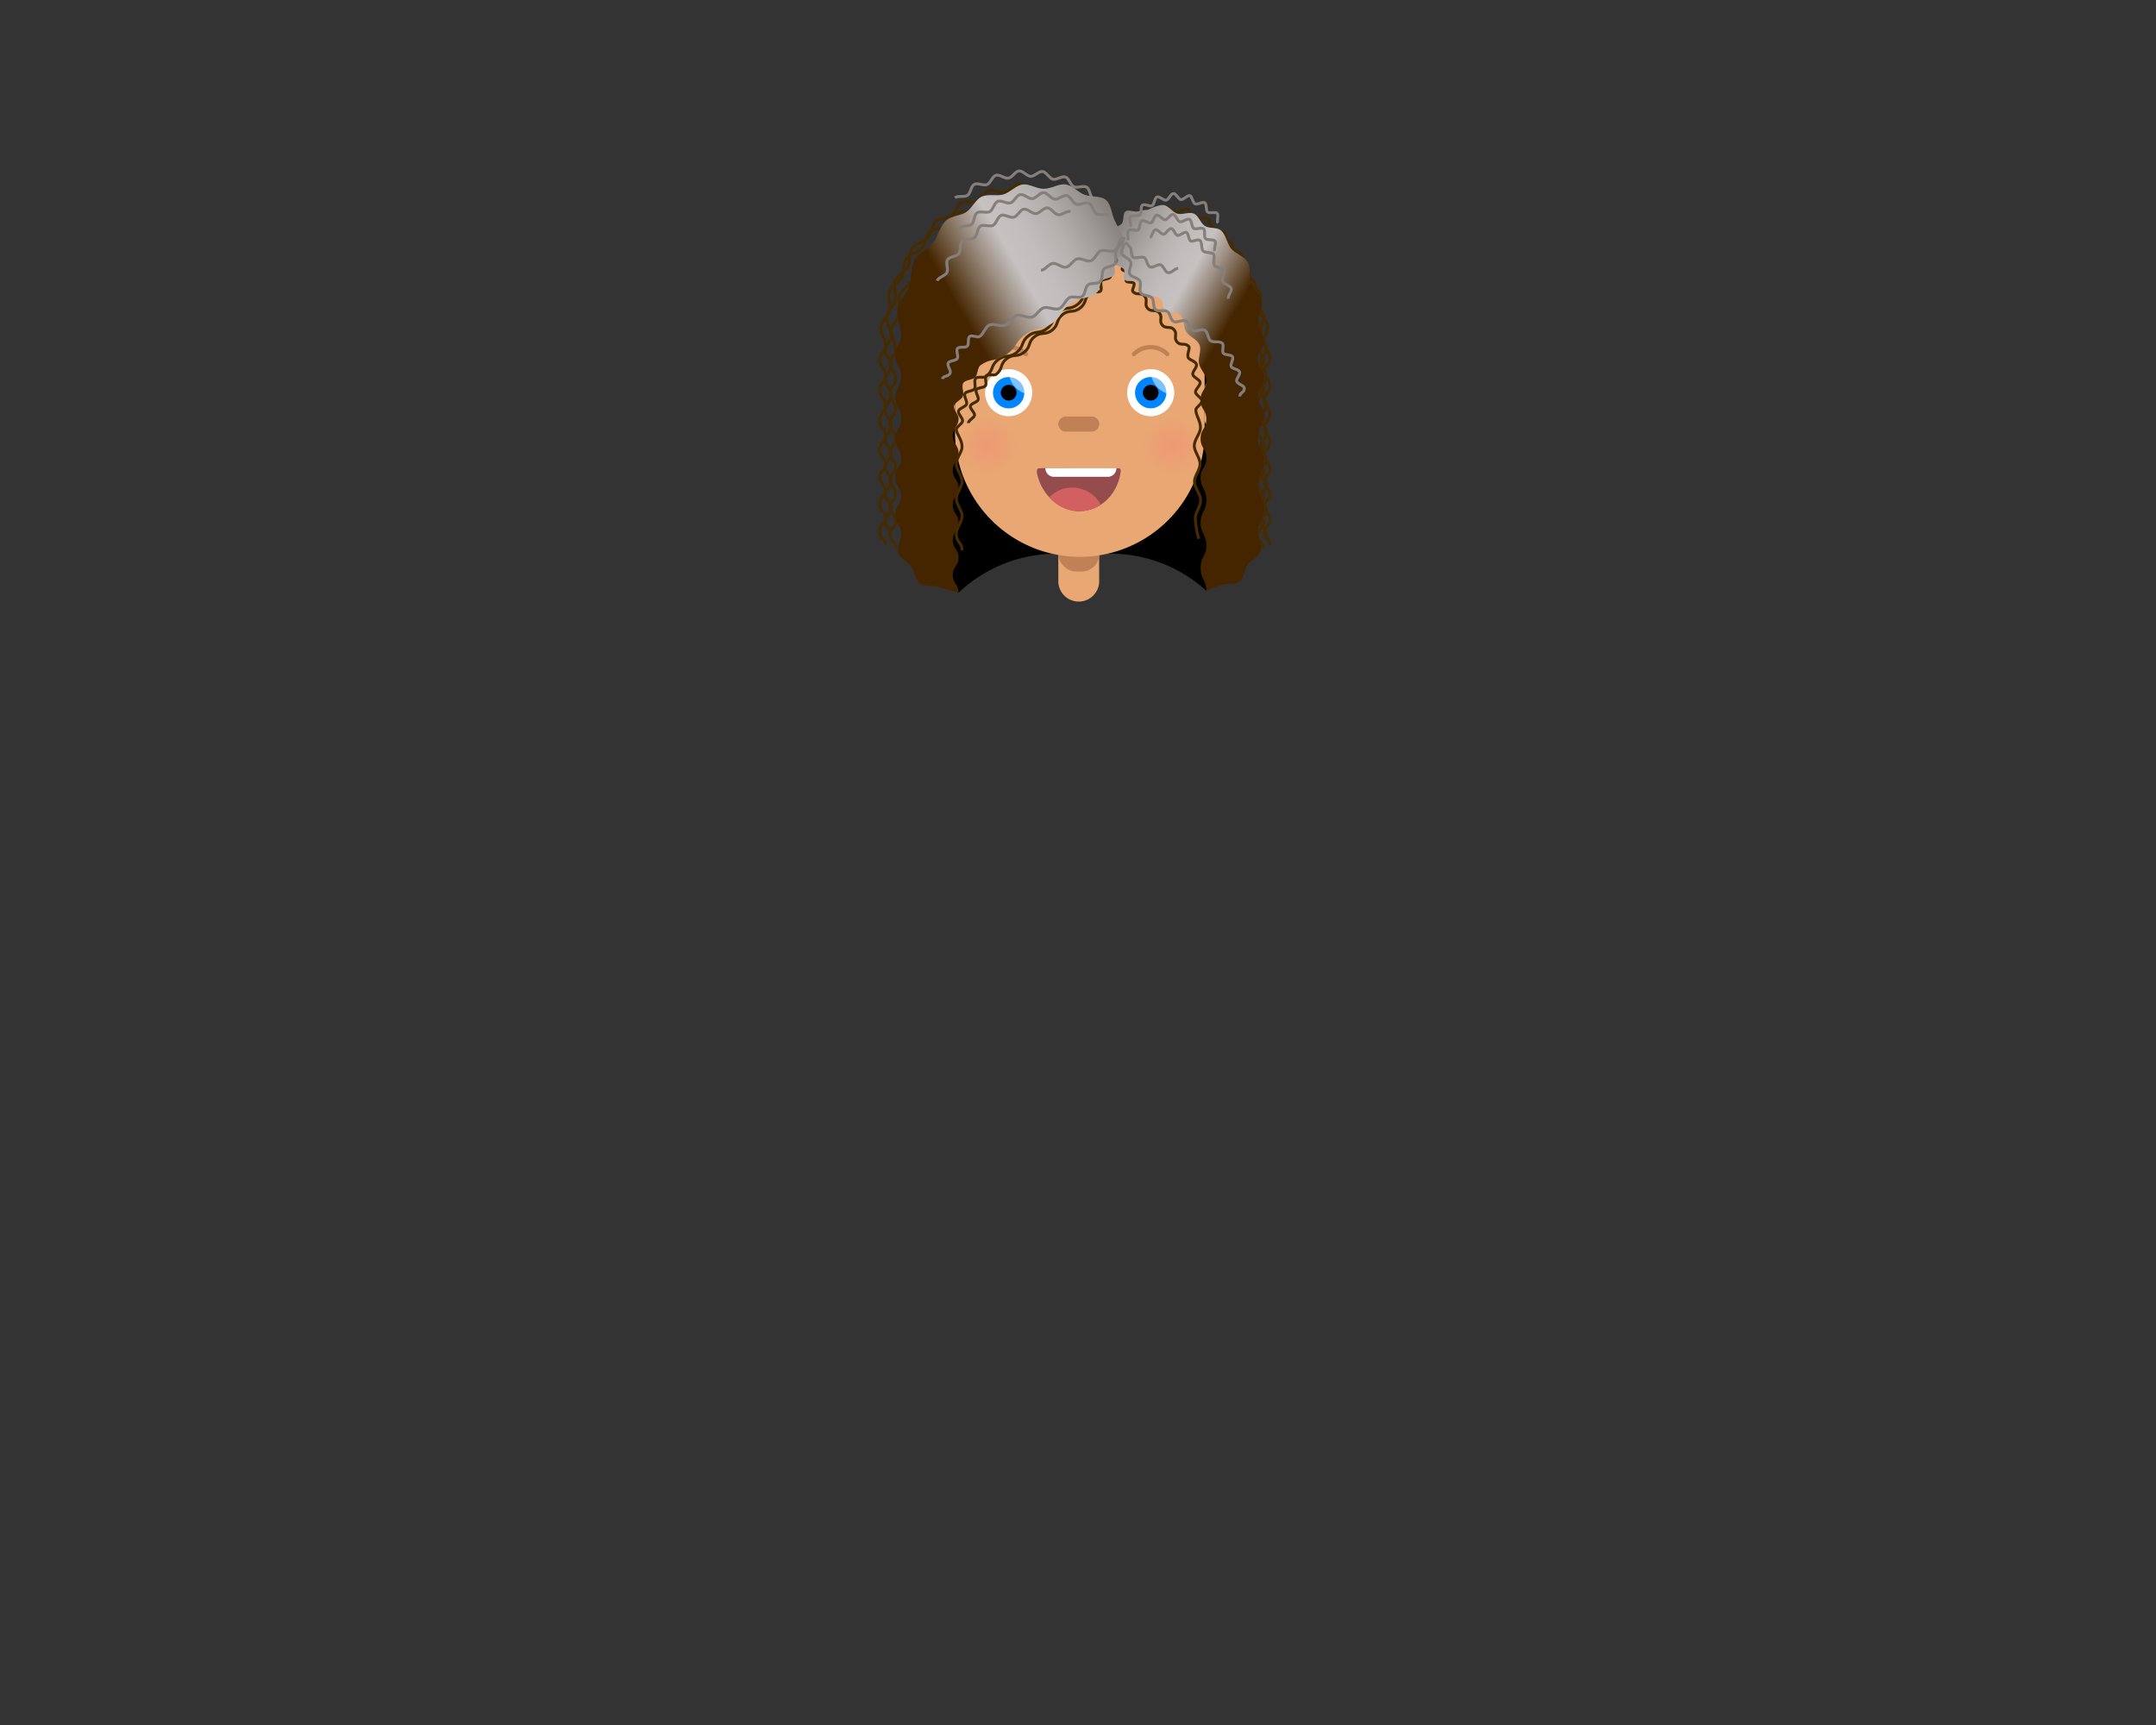 <svg id="art" xmlns="http://www.w3.org/2000/svg" xmlns:xlink="http://www.w3.org/1999/xlink" viewBox="0 0 750 600" width="750" height="600"><rect x="0" y="0" width="750" height="600" fill="#333333" stroke="none"/><defs><style>.cls-1{fill:#e8a773;}.cls-2{fill:#c18156;}.cls-3,.cls-5{fill:#fff;}.cls-4{fill:#0085ff;}.cls-5{opacity:0.5;}.cls-6{fill:#944c4c;}.cls-7{fill:#d36060;}.cls-12,.cls-14,.cls-8{fill:none;stroke-miterlimit:10;}.cls-8{stroke:#c18156;stroke-linecap:round;stroke-width:1.51px;}.cls-9{opacity:0.4;}.cls-10{fill:url(#radial-gradient);}.cls-11{fill:url(#radial-gradient-2);}.cls-12{stroke:#472b00;}.cls-13{fill:url(#linear-gradient);}.cls-14{stroke:#857f7b;}.cls-15{fill:url(#linear-gradient-2);}</style><radialGradient id="radial-gradient" cx="343.56" cy="155.13" r="10.15" gradientUnits="userSpaceOnUse"><stop offset="0" stop-color="#ff7977" stop-opacity="0.7"/><stop offset="0.12" stop-color="#ff7977" stop-opacity="0.64"/><stop offset="0.36" stop-color="#ff7977" stop-opacity="0.5"/><stop offset="0.68" stop-color="#ff7977" stop-opacity="0.26"/><stop offset="1" stop-color="#ff7977" stop-opacity="0"/></radialGradient><radialGradient id="radial-gradient-2" cx="407.75" cy="155.13" r="10.15" xlink:href="#radial-gradient"/><linearGradient id="linear-gradient" x1="368.64" y1="111.67" x2="455.81" y2="162" gradientUnits="userSpaceOnUse"><stop offset="0" stop-color="#857f7b"/><stop offset="0.08" stop-color="#9f9a97"/><stop offset="0.16" stop-color="#b4b0ae"/><stop offset="0.24" stop-color="#c2bdbc"/><stop offset="0.31" stop-color="#c6c2c1"/><stop offset="0.38" stop-color="#9c8e82"/><stop offset="0.51" stop-color="#452500"/></linearGradient><linearGradient id="linear-gradient-2" x1="294.87" y1="161.88" x2="402.49" y2="99.74" gradientUnits="userSpaceOnUse"><stop offset="0.49" stop-color="#452500"/><stop offset="0.62" stop-color="#9c8e82"/><stop offset="0.69" stop-color="#c6c2c1"/><stop offset="0.76" stop-color="#c2bdbc"/><stop offset="0.84" stop-color="#b4b0ae"/><stop offset="0.92" stop-color="#9f9a97"/><stop offset="1" stop-color="#857f7b"/></linearGradient></defs><path d="M333.45,206.15l.24-.21a49.58,49.58,0,0,1,33.86-13.36h18.71a49.6,49.6,0,0,1,33.39,12.91h0L426.59,188V95.7H326.41V199.41Z"/><path class="cls-1" d="M375.26,175.57a7.11,7.11,0,0,1,7.11,7.11v19.46a7.11,7.11,0,0,1-14.22,0V182.68A7.12,7.12,0,0,1,375.26,175.57Z"/><rect class="cls-2" x="368.15" y="165.09" width="14.22" height="33.68" rx="5.99"/><path class="cls-1" d="M375.64,83.51a43.42,43.42,0,0,1,43.41,43.41v24a43.42,43.42,0,0,1-86.83,0v-24A43.42,43.42,0,0,1,375.64,83.51Z"/><path class="cls-1" d="M423.17,131.41a4.12,4.12,0,0,1,4.11,4.12V146a4.12,4.12,0,0,1-8.23,0V135.53A4.12,4.12,0,0,1,423.17,131.41Z"/><path class="cls-1" d="M328.11,131.41a4.12,4.12,0,0,1,4.11,4.12V146a4.12,4.12,0,0,1-8.23,0V135.53A4.12,4.12,0,0,1,328.11,131.41Z"/><path class="cls-2" d="M370.77,144.88h9a2.62,2.62,0,0,1,0,5.24h-9a2.62,2.62,0,0,1,0-5.24Z"/><path class="cls-3" d="M350.88,144.77a8.18,8.18,0,1,0-8.18-8.17A8.17,8.17,0,0,0,350.88,144.77Z"/><circle class="cls-4" cx="350.88" cy="136.6" r="5.45"/><path d="M350.88,139.32a2.73,2.73,0,1,0-2.73-2.72A2.72,2.72,0,0,0,350.88,139.32Z"/><path class="cls-5" d="M350.89,128.42a8.53,8.53,0,0,1,8.17,8.56c0,.13,0,.26,0,.39a8.53,8.53,0,0,1-8.17-8.56c0-.12,0-.23,0-.35Z"/><path class="cls-3" d="M400.28,144.77a8.18,8.18,0,1,0-8.18-8.17A8.17,8.17,0,0,0,400.28,144.77Z"/><circle class="cls-4" cx="400.28" cy="136.6" r="5.45" transform="translate(-16.71 65.88) rotate(-9.22)"/><path d="M400.28,139.32a2.73,2.73,0,1,0-2.73-2.72A2.73,2.73,0,0,0,400.28,139.32Z"/><path class="cls-5" d="M400.29,128.42a8.53,8.53,0,0,1,8.17,8.56c0,.13,0,.26,0,.39a8.53,8.53,0,0,1-8.17-8.56c0-.12,0-.23,0-.35Z"/><path class="cls-6" d="M375.33,177.82c7.33,0,13.1-5.62,14.38-12.89.37-2.08.14-2.08-1.68-2.08H362.4c-1.41,0-2,0-1.59,2.1C362.28,171.76,368.32,177.82,375.33,177.82Z"/><path class="cls-7" d="M373,169.58a11.35,11.35,0,0,1,9.94,6,14.08,14.08,0,0,1-7.59,2.2,14.39,14.39,0,0,1-10.38-4.8A11.19,11.19,0,0,1,373,169.58Z"/><path class="cls-3" d="M363.66,162.85h24.7a3,3,0,0,1-3,3H366.65A3,3,0,0,1,363.66,162.85Z"/><path class="cls-8" d="M406.06,123.16a8.18,8.18,0,0,0-11.59,0"/><path class="cls-8" d="M356.9,123.16a8.18,8.18,0,0,0-11.59,0"/><g class="cls-9"><circle class="cls-10" cx="343.56" cy="155.13" r="10.15"/></g><g class="cls-9"><circle class="cls-11" cx="407.75" cy="155.13" r="10.15"/></g><path class="cls-12" d="M405.12,71.57c1.3,0,2.41,2.08,3.64,2.25s2.93-1.48,4.13-1.12,1.67,2.68,2.81,3.22,3.21-.58,4.28.11.87,3,1.85,3.86,3.24.2,4.13,1.13.21,3.16,1,4.16c1.15,1.42,3.86,1.79,4.86,3.41s.11,4.15.93,5.87,3.36,2.61,4,4.4-.74,4.1-.26,5.94,2.8,3.19,3.11,5.06-1.45,3.92-1.3,5.81,2.22,3.62,2.22,5.51c0,2.44-2,2.44-2,4.89s2,2.44,2,4.88-2,2.44-2,4.89,2,2.44,2,4.88-2,2.44-2,4.89,2,2.44,2,4.89-2,2.45-2,4.89c0,2.21,2,2.21,2,4.42s-2,2.21-2,4.42,2,2.21,2,4.42-2,2.21-2,4.42,2,2.21,2,4.42-2,2.21-2,4.42,2,2.22,2,4.43"/><path class="cls-12" d="M406.61,75.91c1.22,0,2.26,2.08,3.42,2.27s2.83-1.46,4-1.09,1.45,2.68,2.52,3.24,3.11-.54,4.1.16.64,3,1.54,3.81,3.13.24,3.94,1.15,0,3.07.73,4c1.09,1.44,3.77,1.89,4.72,3.54s-.05,4.12.72,5.86,3.26,2.67,3.85,4.46-.84,4.05-.41,5.89,2.74,3.2,3,5.06-1.5,3.87-1.36,5.75,2.2,3.6,2.2,5.47c0,2.45-2,2.45-2,4.89s2,2.44,2,4.88-2,2.45-2,4.89,2,2.44,2,4.88-2,2.45-2,4.89,2,2.45,2,4.89-2,2.45-2,4.89c0,2.21,2,2.21,2,4.42s-2,2.21-2,4.42,2,2.21,2,4.42-2,2.21-2,4.42,2,2.21,2,4.42-2,2.21-2,4.43,2,2.21,2,4.42"/><path class="cls-12" d="M408.83,74.87c1.23,0,2.26,2.09,3.42,2.27s2.83-1.46,4-1.08,1.46,2.68,2.53,3.23,3.11-.53,4.1.17.63,3,1.53,3.81,3.13.23,3.95,1.14,0,3.07.73,4c1.08,1.44,3.77,1.89,4.71,3.54s0,4.12.72,5.85,3.26,2.67,3.86,4.47-.85,4.05-.41,5.88,2.74,3.21,3,5.07-1.5,3.87-1.36,5.74,2.2,3.6,2.2,5.48c0,2.44-2,2.44-2,4.89s2,2.44,2,4.88-2,2.44-2,4.88,2,2.45,2,4.89-2,2.44-2,4.89,2,2.44,2,4.89-2,2.44-2,4.89c0,2.21,2,2.21,2,4.42s-2,2.21-2,4.42,2,2.21,2,4.42-2,2.21-2,4.41,2,2.22,2,4.43-2,2.21-2,4.42,2,2.22,2,4.43"/><path class="cls-12" d="M391.62,87.27c0,.69-2,1.46-1.92,2.13s2.11,1.15,2.22,1.82-1.72,1.75-1.57,2.41,2.28.79,2.49,1.42-1.37,2-1.09,2.66,2.38.29,2.73.86-.82,2.34-.38,2.84c1.28,1.46,2.78.14,4.06,1.6s-.22,2.78,1.06,4.23,2.78.15,4.06,1.6-.22,2.78,1.06,4.24,2.78.14,4.06,1.6-.22,2.79,1.06,4.25,2.79.14,4.07,1.6c.52.59-.67,2.57-.21,3.79.34.89,2.56,1.29,2.86,2.4s-1.45,2.46-1.23,3.53,2.36,1.72,2.52,2.76-1.69,2.37-1.59,3.39,2.18,2,2.21,3c0,1.2-2,2.2-2.07,3.07-.19,1.72,1.67,4,1.57,6.4-.07,1.94-2.12,4-2.14,6.21,0,2,2,4.15,2,6.27s-2,4.24-1.93,6.3,2.07,4.25,2.12,6.22c.06,2.32-1.88,4.5-1.83,6.32a29.7,29.7,0,0,0,1.22,7.23"/><path class="cls-13" d="M419.65,205.49c0-3.94-2-3.94-2-7.88s2-4,2-7.89-2-3.94-2-7.89,2-3.94,2-7.89-2-3.95-2-7.89c0-3.37,2-3.37,2-6.74s-2-3.36-2-6.73,2-3.36,2-6.73-2-3.37-2-6.74,2-3.37,2-6.74c0-2.08-2.18-3.94-2.56-5.94s.93-4.57.17-6.47-3.48-2.83-4.59-4.55-.62-4.74-2.27-6.06-2.3,0-4.51-1.1-.56-2.92-2.37-4.43-3.35,0-5.55-1.52-1.1-2.81-2.64-4.15-2.72.17-3.89-.7.26-3-.57-3.91-2.91-1.06-3.33-2.12,1.16-2.72.94-3.84-2.3-2.06-2.3-3.21h2c0-1.33-1.75-2.91-1.37-4.12s2.74-1.53,3.48-2.57.23-3.37,1.26-4.15,3.09.37,4.33,0a18.33,18.33,0,0,1,3.48-.57s3.73-1.87,5.48-1.62,3.12,2.57,4.82,3,4.09-.77,5.71,0,2.29,3.33,3.8,4.27,4.13.36,5.51,1.5c1.82,1.51,2.11,4.59,3.64,6.41s4.51,2.59,5.71,4.65.37,5,1.19,7.27,3.34,4,3.75,6.35-1.38,4.83-1.38,7.24c0,3.22,2,3.22,2,6.45s-2,3.22-2,6.44,2,3.23,2,6.46-2,3.23-2,6.45,2,3.23,2,6.46c0,4.09-2,4.09-2,8.17s2,4.09,2,8.18-2,4.08-2,8.17,2,4.09,2,8.18-2,4.09-2,8.18c0,2.17,1.62,4.57,1,6.53s-3.36,3.07-4.56,4.78-1.29,4.64-3,5.9-4.47.52-6.49,1.19S419.65,205.49,419.65,205.49Z"/><path class="cls-12" d="M359.62,65.87c-1.77,0-3.6-1.91-5.3-1.74s-3.18,2.41-4.85,2.75-3.91-1.13-5.55-.61-2.57,3-4.14,3.74-4-.26-5.54.61-1.85,3.51-3.25,4.54-4,.56-5.31,1.73c-1.56,1.39-1.61,4.29-3,5.86s-4.24,2-5.42,3.74-.54,4.55-1.5,6.42-3.64,3-4.37,4.92.56,4.54.07,6.59-2.82,3.73-3.07,5.83,1.62,4.26,1.62,6.38c0,2.61-2,2.61-2,5.21s2,2.6,2,5.2-2,2.6-2,5.2,2,2.6,2,5.2-2,2.6-2,5.2,2,2.61,2,5.21-2,2.6-2,5.21c0,2.35,2,2.35,2,4.7s-2,2.35-2,4.71,2,2.35,2,4.7-2,2.35-2,4.7,2,2.36,2,4.71-2,2.36-2,4.71,2,2.36,2,4.72"/><path class="cls-12" d="M361.17,70.5c-1.78,0-3.61-1.91-5.31-1.75s-3.17,2.41-4.85,2.75-3.91-1.13-5.54-.6-2.58,3-4.15,3.73-4.05-.26-5.54.62-1.85,3.5-3.25,4.53-4,.57-5.31,1.73c-1.56,1.39-1.61,4.29-3,5.87s-4.23,2-5.42,3.74-.53,4.54-1.5,6.41-3.64,3-4.37,4.93.57,4.53.07,6.59-2.82,3.72-3.07,5.82,1.63,4.27,1.63,6.39c0,2.6-2,2.6-2,5.2s2,2.6,2,5.2-2,2.6-2,5.2,2,2.6,2,5.2-2,2.6-2,5.21,2,2.6,2,5.2-2,2.61-2,5.21c0,2.35,2,2.35,2,4.71s-2,2.35-2,4.7,2,2.35,2,4.7-2,2.36-2,4.71,2,2.35,2,4.71-2,2.35-2,4.71,2,2.35,2,4.71"/><path class="cls-12" d="M357.64,69.4c-1.77,0-3.6-1.91-5.3-1.75s-3.18,2.41-4.85,2.75-3.91-1.13-5.55-.6-2.57,3-4.14,3.73-4.05-.26-5.54.62-1.85,3.5-3.26,4.53-4,.57-5.3,1.73c-1.56,1.39-1.62,4.29-3,5.87s-4.24,2-5.42,3.74-.54,4.54-1.5,6.41-3.64,2.95-4.37,4.93.56,4.53.07,6.58-2.83,3.73-3.07,5.83S308,118,308,120.16c0,2.6-2,2.6-2,5.2s2,2.6,2,5.2-2,2.6-2,5.2,2,2.6,2,5.2-2,2.6-2,5.21,2,2.6,2,5.2-2,2.61-2,5.21c0,2.35,2,2.35,2,4.7s-2,2.36-2,4.71,2,2.35,2,4.7-2,2.36-2,4.71,2,2.35,2,4.71-2,2.35-2,4.71,2,2.35,2,4.71"/><path class="cls-12" d="M336.86,147.16c0-1,2.05-1.81,2.16-2.76s-1.69-2.25-1.47-3.18,2.41-1.28,2.73-2.18-1.1-2.59-.66-3.44,2.64-.65,3.19-1.43-.39-2.79.26-3.49,2.71.11,3.46-.48c2.44-1.92,1.2-3.49,3.63-5.41s3.67-.36,6.11-2.28,1.19-3.49,3.63-5.41,3.67-.35,6.1-2.27,1.2-3.5,3.64-5.42,3.67-.35,6.11-2.28,1.2-3.49,3.64-5.42c.75-.59,2.8.23,3.46-.48s-.29-2.7.26-3.49,2.75-.57,3.19-1.43-1-2.53-.67-3.44,2.52-1.24,2.74-2.18-1.58-2.22-1.47-3.18,2.16-1.79,2.16-2.76"/><path class="cls-12" d="M389.28,81.67c0,1-2,2-2.17,3s1.66,2.42,1.42,3.43-2.45,1.44-2.81,2.41,1,2.75.57,3.67-2.73.79-3.33,1.64.3,2.93-.41,3.68-2.83,0-3.65.65c-2.65,2.09-1.41,3.66-4.06,5.74s-3.88.52-6.53,2.61-1.41,3.65-4.06,5.74-3.88.52-6.53,2.6-1.41,3.66-4.06,5.75-3.89.52-6.54,2.6-1.42,3.66-4.07,5.75c-.81.65-2.93-.12-3.64.65s.18,2.82-.42,3.68-2.84.71-3.32,1.64.93,2.68.56,3.67-2.57,1.39-2.81,2.41,1.55,2.38,1.43,3.43-2.18,2-2.18,3c0,1.33,2,3.43,2,6,0,1.81-2,3.84-2,6,0,1.92,2,3.95,2,6s-2,4-2,6,2,4.11,2,6c0,2.22-2,4.26-2,6,0,3.64,2,3,2,6"/><path class="cls-14" d="M332.2,68.8c1-.87,3.28-.11,4.37-.87s1.18-3.16,2.34-3.8,3.24.57,4.46.06,1.81-2.85,3.09-3.23,3,1.24,4.35,1,2.36-2.4,3.69-2.51,2.71,1.86,4.05,1.89,2.82-1.85,4.13-1.68S365,62,366.24,62.34s3.15-1.22,4.4-.77,1.72,2.8,2.92,3.38,3.32-.54,4.46.16,1.09,3.1,2.14,3.91,3.37.17,4.33,1.1"/><path class="cls-15" d="M333.45,206.15c0-3.05-2-3.05-2-6.1s2-3.05,2-6.1-2-3-2-6.1,2-3.06,2-6.11-2-3.06-2-6.11,2-3,2-6-2-3-2-6,2-3,2-6-2-3-2-6.05,2-3,2-6c0-1.4-1.84-3-1.58-4.33s2.56-2.14,3.08-3.42-.61-3.44.14-4.61,3.18-1,4.15-2,.73-3.41,1.88-4.2c3.91-2.69,5.05-1,9-3.73s2.78-4.34,6.69-7,5-1,9-3.73,2.78-4.34,6.69-7,5-1,9-3.74c1.15-.79.93-3.21,1.89-4.2s3.39-.85,4.14-2-.37-3.32.15-4.61,2.81-2,3.08-3.42S391,83,391,83s-2.39-4.5-3.4-6.69-1-5.25-3-6.87c-1.73-1.38-4.82-.82-7.38-1.72-2.09-.74-4-3.23-6.66-3.59-2.22-.3-4.79,1.53-7.44,1.53s-5.07-1.82-7.41-1.49S351.32,67,349,67.65s-5.35-.28-7.52.76-3.32,4-5.34,5.35-5.15,1.28-7,2.91c-2.19,2-2.75,5.45-4.58,7.75s-5.11,3.63-6.52,6.22-.78,6-1.74,8.83-3.61,5.1-4.1,8,1.27,5.93,1.27,8.91c0,3.65-2,3.65-2,7.29s2,3.64,2,7.28-2,3.64-2,7.28,2,3.65,2,7.29-2,3.64-2,7.29c0,3.29,2,3.29,2,6.58s-2,3.3-2,6.59,2,3.29,2,6.59-2,3.29-2,6.59,2,3.3,2,6.6c0,2.17-1.62,4.56-1,6.53s3.37,3.07,4.57,4.78,1.28,4.63,3,5.9,4.47.52,6.49,1.19S333.45,206.15,333.45,206.15Z"/><path class="cls-14" d="M333.74,79.35c.91-1,3.26-.47,4.26-1.34s.82-3.27,1.91-4,3.28.23,4.44-.42,1.49-3,2.72-3.54,3.15.9,4.43.52,2.09-2.65,3.4-2.9,2.89,1.55,4.22,1.43,2.61-2.14,3.93-2.11,2.52,2.12,3.84,2.29,3-1.56,4.28-1.25,2,2.6,3.27,3,3.25-.9,4.45-.32,1.42,3,2.56,3.66,3.36-.2,4.42.62"/><path class="cls-14" d="M326,97.67c.46-1.26,2.82-1.7,3.41-2.88s-.5-3.34.21-4.46,3.12-1.06,3.94-2.11.21-3.36,1.14-4.31,3.27-.38,4.3-1.23.9-3.24,2-4,3.26.31,4.45-.3,1.58-3,2.81-3.47,3.14,1,4.42.64,2.16-2.59,3.47-2.8,2.86,1.62,4.19,1.55,2.65-2.08,4-2,2.44,2.18,3.76,2.39,3-1.47,4.32-1.13"/><path class="cls-14" d="M327.85,131.85c.25-1.41,2.11-.56,2.72-2.22.28-.77-1.19-2.45-.71-3.42.4-.79,2.6-.65,3.15-1.51s-.58-2.71.06-3.5,2.69-.08,3.4-.78.06-2.78.84-3.39,2.65.52,3.49,0c1.38-.84,1.91-3.36,3.44-4s3.74.62,5.31.08,2.51-2.92,4.09-3.38,3.71,1,5.28.59,2.64-2.81,4.17-3.27,3.83.89,5.31.32,2.26-3.08,3.61-3.85c1.16-.65,3.35.34,4.44-.4s1-3.15,2-4,3.36-.25,4.3-1.18.37-3.26,1.21-4.29,3.25-.9,4-2-.32-3.26.28-4.45S390.56,84.29,391,83c-2.06-.69-1,2.84-3.45,4.2-1.07.59-3.25-.55-4.79.11-1.2.52-1.84,2.92-3.35,3.42-1.28.43-3.23-1.07-4.73-.69-1.33.34-2.31,2.61-3.82,2.89s-3.1-1.5-4.6-1.32-2.64,2.3-4.14,2.41"/><path class="cls-14" d="M423.7,77.58c-.57-.74.35-2.73-.26-3.38s-2.67.14-3.35-.44-.24-2.75-1-3.24-2.55.77-3.36.39-1-2.59-1.82-2.86-2.19,1.49-3.09,1.37-1.72-2.16-2.63-2.12-1.6,2.13-2.51,2.32-2.35-1.46-3.22-1.12-.83,2.53-1.65,3-2.66-.71-3.41-.14-.13,2.67-.81,3.32-2.75-.07-3.36.65.43,2.65-.11,3.42"/><path class="cls-14" d="M422.62,87.33c-.51-.81.6-2.72.05-3.46s-2.72-.22-3.35-.9.07-2.8-.63-3.4-2.69.37-3.45-.14-.62-2.74-1.46-3.15-2.46,1.1-3.35.83-1.42-2.42-2.35-2.54-1.88,1.85-2.77,1.89-2-1.83-2.91-1.64-1.17,2.35-2,2.67-2.48-1.11-3.28-.67-.44,2.59-1.17,3.14-2.68-.44-3.35.18.17,2.63-.43,3.33"/><path class="cls-14" d="M427.28,103.93c-.27-1.07,1.36-2.66,1-3.68s-2.59-1.38-3-2.37.95-2.84.47-3.8-2.78-.94-3.34-1.84.42-3-.24-3.82-2.89-.37-3.64-1.12-.27-3-1.11-3.66-2.54.62-3.27.19-.64-2.63-1.43-3-2.27,1.27-3.1,1.06-1.36-2.33-2.22-2.41-1.76,1.9-2.62,2-2-1.79-2.87-1.59-1.07,2.35-1.89,2.68"/><path class="cls-14" d="M431.31,137.9c-.15-1.39,1.86-1.39,1.5-3.08-.17-.79-2.33-1.22-2.62-2.23-.24-.84,1.37-2.35,1-3.28s-2.51-.95-2.91-1.83.95-2.59.47-3.41-2.65-.47-3.21-1.23.34-2.76-.33-3.43c-.88-.88-3.11-.16-4.08-.88s-.94-3.06-2-3.66-3.09.6-4.19.08-1.38-2.85-2.48-3.35-3.11.78-4.19.24-1.21-2.88-2.22-3.52-3.25.19-4.14-.63-.33-3.12-1.17-4.08-3.15-.67-3.89-1.71.29-3.13-.36-4.23-3-1.22-3.52-2.38.82-3,.36-4.23-2.74-1.68-3.1-2.9.78-1.81.5-3c1.38-.82.89-.6,2.34.77.67.63.21,2.87,1.19,3.59.79.58,2.78-.49,3.78.09s.92,2.78,2,3.24,2.64-1.07,3.71-.73,1.5,2.52,2.6,2.75,2.38-1.59,3.49-1.47"/></svg>